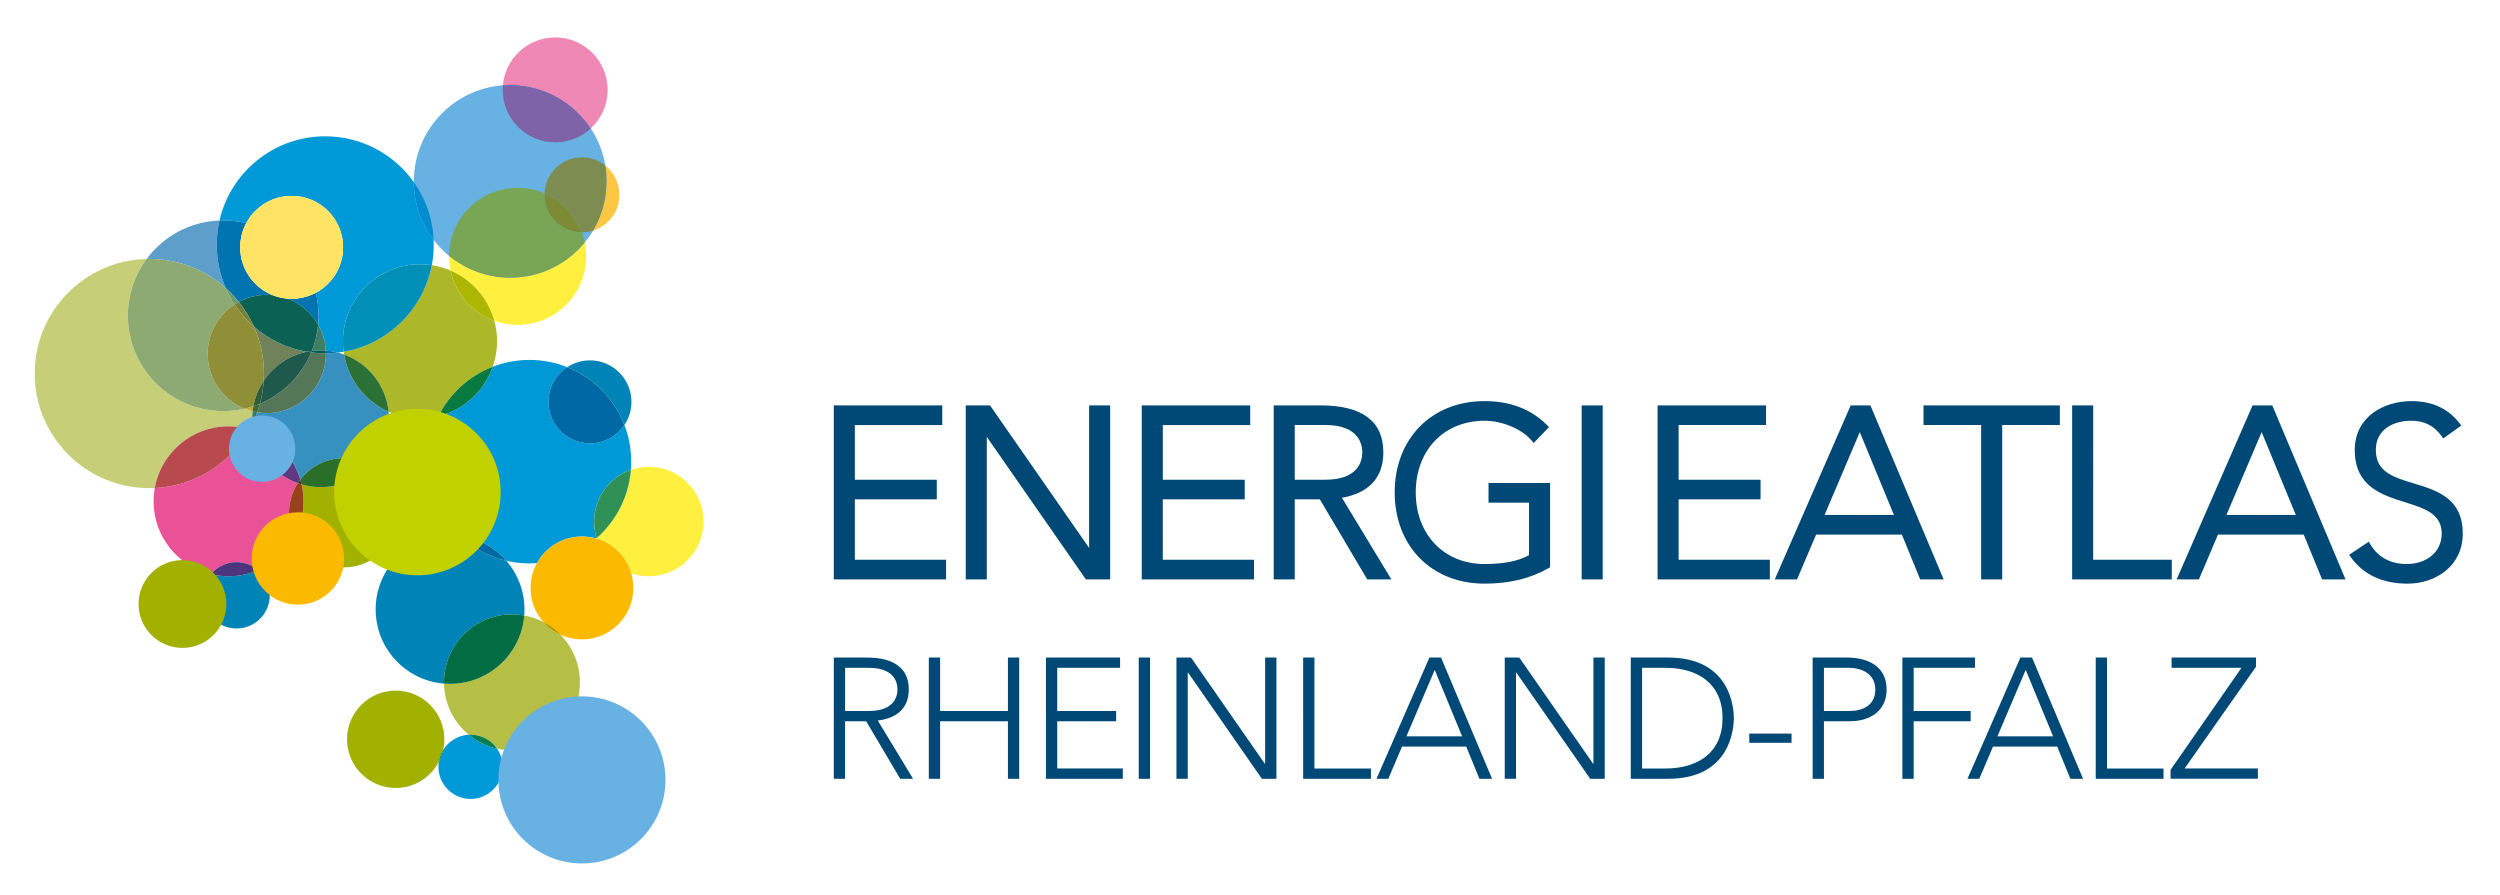 <svg version="1" xmlns="http://www.w3.org/2000/svg" viewBox="0 0 936 335"><path d="M320.058 186.955h30.675v-7.35h-30.675v-20.47h32.726v-7.35h-40.61v65.133h42.037v-7.352H320.06zm87.706 18.18l-37.09-53.35h-9.1v65.133h7.884v-53.354l37.09 53.354h9.1v-65.134h-7.884zm27.59-18.18h30.677v-7.35h-30.675v-20.47h32.727v-7.35H427.47v65.133h42.038v-7.352h-34.153zm82.573-17.586c0-11.67-7.898-17.586-23.472-17.586H476.87v65.134h7.885v-29.963h9.397l17.746 29.963h9.033l-18.51-30.553c10.155-1.76 15.507-7.61 15.507-16.996zm-7.885 0c0 3.077-1.345 10.235-13.803 10.235h-11.485v-20.472h11.484c12.458 0 13.802 7.16 13.802 10.236zm47.26 18.834h15.16v19.645c-4.088 2.265-9.402 3.322-16.657 3.322-15.162 0-25.75-11.03-25.75-26.82s10.588-26.823 25.75-26.823c6.664 0 14.103 3.147 17.69 7.483l.714.865 5.73-5.97-.683-.692c-5.905-5.997-13.796-9.038-23.452-9.038-19.805 0-33.637 14.052-33.637 34.172s13.832 34.172 33.637 34.172c9.32 0 17.184-1.91 24.04-5.84l.502-.288v-31.54h-23.045v7.35zm34.865-36.42h7.886v65.134h-7.886zm36.313 35.17h30.675v-7.35H628.48v-20.47h32.727v-7.35h-40.613v65.134h42.04v-7.352H628.48zm64.42-35.17l-28.426 65.134h8.34l7.135-16.766h32.106l6.866 16.766h8.776l-27.416-65.134h-7.38zm16.193 41.02h-25.976l13.188-31.01 12.788 31.01zm11.07-33.67h21.58v57.784h7.885v-57.784h21.58v-7.35h-51.044zm63.528-7.35h-7.885v65.134h37.313v-7.352H783.69zm59.67 0l-28.426 65.134h8.34l7.135-16.766h32.106l6.866 16.766h8.775l-27.415-65.134h-7.38zm16.193 41.02h-25.976l13.188-31.01 12.788 31.01zm44.167-11.816c-7.624-2.3-14.21-4.283-14.21-12.51 0-8.082 7.1-10.95 13.18-10.95 4.99 0 8.642 1.85 11.493 5.825l.584.813 6.73-4.84-.623-.818c-4.212-5.528-10.27-8.33-18.007-8.33-10.23 0-21.24 5.726-21.24 18.3 0 13.643 10.006 16.79 18.836 19.566 7.357 2.314 13.71 4.312 13.71 11.73 0 6.71-5.418 11.396-13.178 11.396-5.998 0-10.696-2.575-13.586-7.445l-.54-.907-7.353 4.9.6.842c4.72 6.61 11.894 9.96 21.323 9.96 10.246 0 20.618-6.437 20.618-18.744 0-13.26-9.742-16.197-18.338-18.788zm-591.547 65.2h11.923c3.59 0 16.153 0 16.153 11.925 0 8.652-6.603 11.025-11.603 11.666l13.205 21.794h-4.808l-12.756-21.54h-7.884v21.54h-4.23V246.19zm4.23 20.002h8.975c8.91 0 10.64-4.936 10.64-8.076 0-3.143-1.73-8.078-10.64-8.078h-8.974v16.154zm31.347-20h4.23v20h25.385v-20h4.23v45.384h-4.23v-21.54H351.98v21.54h-4.23V246.19zm43.853 0h27.756v3.845h-23.526v16.154h22.05v3.845h-22.05v17.693h24.55v3.846h-28.78V246.19zm34.744 0h4.23v45.384h-4.23V246.19zm14.115 0h5.45l27.627 39.743h.127V246.19h4.23v45.384h-5.448l-27.63-39.744h-.127v39.744h-4.23V246.19zm47.437 0h4.23v41.538h21.153v3.846h-25.385V246.19zm47.27 0h4.358l19.103 45.384h-4.743l-4.936-12.05h-24.037l-5.13 12.05h-4.422l19.81-45.385zm1.986 4.615l-10.577 24.87h20.833l-10.257-24.87zm26.22-4.616h5.448l27.628 39.743h.128V246.19h4.23v45.384h-5.448l-27.628-39.744h-.13v39.744h-4.23V246.19zm47.19 0h14.038c23.59 0 24.55 19.358 24.55 22.69 0 3.334-.96 22.693-24.55 22.693h-14.04V246.19zm4.23 41.538h8.718c12.05 0 21.41-5.834 21.41-18.848 0-13.012-9.36-18.846-21.41-18.846h-8.718v37.694zm40.13-13.078h15.833v3.46h-15.834v-3.46zm23.73-28.46h13.078c6.41 0 14.615 2.5 14.615 11.985 0 8.205-6.54 11.86-13.655 11.86h-9.808v21.538h-4.23V246.19zm4.232 20h9.616c4.808 0 9.615-2.05 9.615-8.014 0-5.832-5-8.14-9.873-8.14h-9.36v16.154zm29.36-20h27.18v3.845h-22.95v16.154h21.347v3.845h-21.347v21.54h-4.23v-45.386zm44.187 0h4.36l19.102 45.384h-4.744l-4.935-12.05H746.18l-5.13 12.05h-4.422l19.807-45.385zm1.987 4.615l-10.577 24.87h20.834l-10.258-24.87zm26.22-4.616h4.23v41.538h21.154v3.846H784.64V246.19zm28.014 42.05l26.538-38.205H813.04v-3.846h31.603v3.46l-26.73 38.078h27.436v3.846h-32.692v-3.334z" class="verbal-mark" fill="#004977"/><g class="figurative-mark"><path d="M157.247 156.656c-4.182 0-8.155-.89-11.74-2.49-1.005-9.91-7.66-18.15-16.695-21.448-.058-.34-.11-.68-.157-1.024 16.675-2.846 29.882-15.85 33.028-32.416 2.45.377 4.798 1.064 7.003 2.017 1.84 8.74 8.13 15.844 16.387 18.83.672 2.443 1.03 5.015 1.03 7.67 0 3.33-.564 6.53-1.602 9.508-8.868 3.43-16.134 10.084-20.357 18.524-2.21.542-4.52.83-6.896.83" fill="#ACB72A"/><path d="M227.123 67.912c0 19.933-16.16 36.09-36.092 36.09-19.93 0-36.09-16.157-36.09-36.09 0-19.932 16.16-36.09 36.09-36.09 19.934 0 36.093 16.158 36.093 36.09" fill="#67B1E3"/><path d="M222.063 86.35c3.213-5.395 5.06-11.702 5.06-18.438 0-2.022-.166-4.004-.486-5.936 3.22 2.572 5.282 6.532 5.282 10.972 0 6.297-4.146 11.624-9.857 13.403" fill="#FDC743"/><path d="M217.883 86.984h-.04c-2.463-6.578-7.55-11.876-13.984-14.62.306-7.48 6.467-13.45 14.023-13.45 3.31 0 6.354 1.145 8.754 3.062.32 1.932.486 3.914.486 5.936 0 6.736-1.847 13.043-5.06 18.44-1.32.41-2.724.632-4.18.632" fill="#7D8C51"/><path d="M126.513 132c-1.46-.38-2.974-.636-4.525-.752-.2-3.52-1.222-6.818-2.877-9.708.103-1.095.154-2.203.154-3.324 0-2.97-.362-5.853-1.045-8.61 6.08-3.236 10.223-9.638 10.223-17.008 0-10.63-8.618-19.248-19.25-19.248-7.367 0-13.77 4.14-17.004 10.222-2.76-.684-5.645-1.047-8.616-1.047-.468 0-.935.01-1.4.027 4.134-18.05 20.292-31.514 39.595-31.514 13.7 0 25.813 6.777 33.17 17.16.065 8.133 2.82 15.627 7.416 21.633.027.606.04 1.214.04 1.826 0 2.606-.245 5.152-.713 7.622-1.447-.224-2.928-.34-4.436-.34-15.936 0-28.853 12.92-28.853 28.857 0 1.322.09 2.624.26 3.9-.707.12-1.42.222-2.14.306" fill="#0099D7"/><path d="M128.655 131.694c-.172-1.275-.26-2.577-.26-3.9 0-15.936 12.916-28.855 28.852-28.855 1.508 0 2.99.114 4.436.338-3.146 16.565-16.353 29.57-33.028 32.416" fill="#008FB7"/><path d="M162.356 89.83c-4.597-6.005-7.35-13.5-7.415-21.632 4.368 6.162 7.06 13.594 7.416 21.633" fill="#008CD1"/><path d="M84.517 107.872c-7.592-6.796-17.617-10.93-28.61-10.93-.334 0-.668.005-1.002.013 6.245-8.408 16.098-13.972 27.27-14.403-.67 2.927-1.024 5.974-1.024 9.104 0 5.765 1.202 11.25 3.367 16.216" fill="#5D9ECA"/><path d="M119.11 121.54c-2.547-4.452-6.597-7.933-11.458-9.754.51.04 1.023.062 1.542.062 3.262 0 6.333-.812 9.025-2.242.682 2.758 1.044 5.64 1.044 8.61 0 1.12-.05 2.23-.153 3.324M89.4 113.024c-1.483-1.85-3.117-3.573-4.88-5.152-2.166-4.967-3.367-10.45-3.367-16.216 0-3.13.355-6.177 1.025-9.104.464-.018.93-.027 1.4-.027 2.97 0 5.855.363 8.614 1.047-1.433 2.692-2.244 5.764-2.244 9.026 0 8.122 5.03 15.07 12.147 17.896-.725-.07-1.462-.108-2.206-.108-3.795 0-7.368.955-10.49 2.638" fill="#0073B1"/><path d="M55.908 182.766C32.21 182.766 13 163.556 13 139.852c0-23.363 18.67-42.364 41.905-42.897-4.41 5.938-7.02 13.295-7.02 21.26 0 19.712 15.978 35.69 35.69 35.69 2.725 0 5.382-.307 7.933-.886.99.404 2.017.74 3.074 1-.097.906-.147 1.825-.147 2.757 0 .624.022 1.242.066 1.855-.344.708-.71 1.408-1.092 2.093-2.487-.72-5.117-1.108-7.837-1.108-13.806 0-25.286 9.968-27.63 23.1-.675.033-1.35.05-2.032.05" fill="#C7CE78"/><path d="M83.574 153.904c-19.71 0-35.69-15.977-35.69-35.688 0-7.966 2.61-15.323 7.02-21.26.335-.01.67-.013 1.004-.013 10.992 0 21.017 4.133 28.61 10.93.928 2.13 2.035 4.167 3.3 6.09-6.06 3.95-10.067 10.786-10.067 18.56 0 9.26 5.686 17.193 13.758 20.496-2.55.578-5.208.884-7.934.884" fill="#8CAA71"/><path d="M87.818 113.962c-1.265-1.922-2.372-3.958-3.3-6.09 1.763 1.58 3.397 3.303 4.88 5.152-.54.292-1.067.604-1.58.938" fill="#6F986F"/><path d="M116.757 131.382c1.227-3.09 2.036-6.397 2.354-9.842 1.656 2.89 2.678 6.19 2.878 9.708-.645-.05-1.295-.074-1.952-.074-1.11 0-2.205.07-3.28.208" fill="#3E7F64"/><path d="M98.732 142.575c.056-.9.085-1.81.085-2.723 0-6.272-1.346-12.23-3.764-17.6 5.503 4.81 12.313 8.158 19.83 9.44-6.714 1.374-12.473 5.375-16.15 10.883" fill="#6F825A"/><path d="M114.883 131.693c-7.517-1.283-14.327-4.63-19.83-9.44-1.496-3.323-3.402-6.42-5.655-9.23 3.12-1.682 6.694-2.637 10.49-2.637.743 0 1.48.037 2.205.108 1.743.693 3.61 1.137 5.56 1.292 4.86 1.82 8.91 5.302 11.458 9.754-.317 3.445-1.126 6.75-2.353 9.842-.632.08-1.257.185-1.874.31" fill="#0C6155"/><path d="M94.582 154.02c-1.057-.26-2.084-.596-3.074-1 1.14-.26 2.26-.573 3.356-.94-.118.64-.212 1.287-.282 1.94" fill="#C5AD2F"/><path d="M91.508 153.02c-8.072-3.304-13.757-11.237-13.757-20.497 0-7.774 4.008-14.61 10.068-18.56 2.03 3.08 4.467 5.87 7.235 8.29 2.418 5.37 3.764 11.327 3.764 17.6 0 .913-.03 1.822-.085 2.722-1.887 2.823-3.226 6.042-3.868 9.506-1.097.367-2.215.68-3.356.94" fill="#8E8F36"/><path d="M95.053 122.253c-2.767-2.42-5.206-5.21-7.235-8.29.513-.335 1.04-.647 1.58-.94 2.253 2.81 4.16 5.907 5.655 9.23" fill="#758139"/><path d="M78.98 214.98c-12.324-2.965-21.48-14.06-21.48-27.293 0-1.695.15-3.356.44-4.97 15.264-.71 28.446-9.4 35.468-21.993.473.138.94.287 1.403.448 1.59 9.183 8.07 16.688 16.663 19.737-2.066 3.194-3.265 7.002-3.265 11.09 0 3.23.75 6.284 2.082 9-2.987 5.536-7.78 9.953-13.59 12.465-2.177-1.882-5.015-3.02-8.12-3.02-3.866.002-7.32 1.767-9.6 4.535" fill="#EA5297"/><path d="M57.94 182.718c2.344-13.133 13.824-23.1 27.63-23.1 2.72 0 5.35.386 7.838 1.107-7.022 12.593-20.204 21.282-35.47 21.993" fill="#B8494D"/><path d="M88.58 235.31c-6.866 0-12.43-5.567-12.43-12.433 0-2.998 1.06-5.75 2.83-7.896 2.113.51 4.32.78 6.59.78 3.955 0 7.72-.818 11.13-2.294 2.64 2.278 4.31 5.65 4.31 9.41 0 6.866-5.564 12.433-12.43 12.433" fill="#0083B7"/><path d="M85.57 215.76c-2.27 0-4.477-.272-6.59-.78 2.28-2.768 5.734-4.532 9.6-4.532 3.105 0 5.943 1.137 8.12 3.02-3.41 1.473-7.175 2.29-11.13 2.29" fill="#4C357C"/><path d="M112.44 179.54c-2.6-8.584-9.198-15.43-17.63-18.367-.143-.834-.247-1.682-.31-2.54.674-1.383 1.274-2.802 1.8-4.262 1.167.19 2.366.29 3.587.29 12.226 0 22.137-9.912 22.137-22.137l-.002-.25c1.518-.01 3.017-.1 4.49-.272.782.204 1.55.444 2.3.718 1.65 9.607 8.05 17.59 16.694 21.448.086.858.13 1.73.13 2.61 0 6.74-2.604 12.873-6.862 17.445-2.983-1.7-6.435-2.67-10.115-2.67-6.606 0-12.48 3.13-16.22 7.99" fill="#3691C1"/><path d="M145.506 154.166c-8.644-3.857-15.043-11.84-16.694-21.448 9.035 3.297 15.69 11.537 16.694 21.448" fill="#2B7136"/><path d="M122.022 132.274c-.004-.345-.015-.686-.034-1.026 1.55.116 3.064.372 4.525.753-1.474.172-2.973.264-4.49.274" fill="#006DAB"/><path d="M94.5 158.632c-.043-.613-.065-1.23-.065-1.855 0-.932.05-1.85.147-2.757.564.14 1.136.256 1.717.35-.526 1.46-1.126 2.88-1.8 4.262" fill="#307B64"/><path d="M99.887 154.66c-1.22 0-2.42-.1-3.588-.29.376-1.048.714-2.12 1.01-3.205 8.67-3.617 15.605-10.555 19.22-19.225 1.716.22 3.463.335 5.24.335h.252l.002.248c0 12.225-9.91 22.137-22.137 22.137" fill="#547758"/><path d="M121.77 132.275c-1.777 0-3.524-.114-5.24-.335l.227-.558c1.074-.137 2.168-.208 3.28-.208.656 0 1.306.025 1.95.074.02.34.03.68.035 1.026h-.253" fill="#015D53"/><path d="M97.31 151.165c.753-2.763 1.237-5.635 1.422-8.59 3.678-5.508 9.437-9.51 16.15-10.882.545.093 1.096.176 1.648.247-3.615 8.67-10.55 15.608-19.22 19.225" fill="#1E594B"/><path d="M116.53 131.94c-.552-.07-1.103-.154-1.647-.247.617-.126 1.242-.23 1.874-.31l-.227.557" fill="#004B47"/><path d="M96.3 154.37c-.582-.094-1.154-.21-1.718-.35.07-.653.164-1.3.282-1.94.83-.275 1.646-.58 2.446-.915-.296 1.085-.634 2.157-1.01 3.206" fill="#406938"/><path d="M94.864 152.08c.642-3.463 1.98-6.682 3.868-9.505-.185 2.955-.67 5.827-1.422 8.59-.8.334-1.617.64-2.446.916" fill="#2D5D36"/><path d="M111.473 180.91c-8.592-3.05-15.073-10.555-16.662-19.737 8.432 2.938 15.03 9.783 17.63 18.367-.34.442-.663.9-.967 1.37" fill="#603880"/><path d="M198.234 210.947c-2.97 0-5.862-.34-8.637-.984-4.38-5.066-10.552-8.538-17.533-9.428-7.344-6.944-11.927-16.78-11.927-27.686 0-6.12 1.442-11.9 4.006-17.024 9.51-2.333 17.17-9.38 20.358-18.524 4.26-1.647 8.892-2.55 13.734-2.55 4.994 0 9.763.96 14.133 2.707-4.226 2.775-7.016 7.557-7.016 12.99 0 8.58 6.955 15.533 15.533 15.533 5.37 0 10.105-2.727 12.895-6.87 1.648 4.26 2.552 8.892 2.552 13.736 0 1.022-.04 2.033-.12 3.035-8.017 2.784-13.772 10.406-13.772 19.37 0 2.163.334 4.246.954 6.202l-.198.173c-1.687-.484-3.468-.742-5.31-.742-7.262 0-13.584 4.02-16.863 9.957-.92.068-1.85.102-2.786.102" fill="#0099D7"/><path d="M164.143 155.827c4.223-8.44 11.49-15.095 20.358-18.524-3.188 9.143-10.846 16.19-20.357 18.524" fill="#087A3F"/><path d="M233.778 159.113c-3.813-9.857-11.608-17.733-21.41-21.653 2.444-1.606 5.37-2.54 8.515-2.54 8.577 0 15.532 6.954 15.532 15.532 0 3.207-.972 6.186-2.637 8.66" fill="#0083B7"/><path d="M220.883 165.984c-8.578 0-15.532-6.954-15.532-15.532 0-5.434 2.79-10.216 7.017-12.992 9.803 3.92 17.598 11.796 21.41 21.653-2.79 4.144-7.523 6.87-12.894 6.87" fill="#0068A5"/><path d="M237.13 220.137c0 10.63-8.616 19.248-19.247 19.248s-19.248-8.617-19.248-19.248c0-10.63 8.617-19.248 19.248-19.248s19.248 8.617 19.248 19.247" fill="#FBBA00"/><path d="M128.66 212.45c-8.066 0-15.04-4.667-18.37-11.45 2.138-3.96 3.352-8.495 3.352-13.313 0-2.17-.246-4.28-.712-6.31 2.256.65 4.64 1 7.106 1 7.4 0 14.065-3.14 18.738-8.157 6.175 3.52 10.338 10.164 10.338 17.78 0 11.295-9.157 20.45-20.453 20.45" fill="#A2B000"/><path d="M110.29 201c-1.333-2.715-2.082-5.77-2.082-9 0-4.087 1.2-7.895 3.265-11.09.48.17.965.326 1.457.47.466 2.026.712 4.138.712 6.308 0 4.817-1.214 9.352-3.352 13.313" fill="#98411A"/><path d="M120.036 182.378c-2.465 0-4.85-.35-7.106-1-.143-.62-.306-1.233-.49-1.838 3.74-4.86 9.614-7.99 16.22-7.99 3.68 0 7.13.97 10.114 2.67-4.673 5.018-11.34 8.158-18.738 8.158" fill="#296F29"/><path d="M112.93 181.38c-.492-.144-.978-.3-1.457-.47.304-.47.627-.928.968-1.37.184.605.347 1.218.49 1.84" fill="#433221"/><path d="M166.238 255.943c-14.325-1.154-25.59-13.146-25.59-27.77 0-15.39 12.474-27.863 27.86-27.863 1.205 0 2.393.077 3.556.225 4.825 4.562 10.84 7.877 17.533 9.428 4.22 4.884 6.774 11.25 6.774 18.21 0 .76-.03 1.515-.09 2.26-1.493-.272-3.033-.415-4.605-.415-14.05 0-25.44 11.39-25.44 25.44l.003.485" fill="#0083B7"/><path d="M189.597 209.963c-6.692-1.55-12.708-4.865-17.533-9.428 6.98.89 13.154 4.36 17.533 9.428" fill="#0068A5"/><path d="M191.675 280.898c-1.915 0-3.78-.21-5.575-.613-2.168-3.154-5.804-5.225-9.923-5.225-.233 0-.466.006-.697.018-5.532-4.568-9.098-11.432-9.242-19.135.75.062 1.507.092 2.27.092 14.628 0 26.623-11.27 27.773-25.602 2.56.467 4.986 1.318 7.216 2.492 1.75 1.965 3.896 3.57 6.314 4.69 4.518 4.59 7.305 10.892 7.305 17.84 0 14.053-11.39 25.443-25.44 25.443" fill="#B5BE45"/><path d="M209.81 237.615c-2.418-1.12-4.565-2.725-6.314-4.69 2.345 1.23 4.472 2.82 6.314 4.69" fill="#B1950A"/><path d="M168.51 256.035c-.765 0-1.523-.03-2.272-.092l-.004-.486c0-14.05 11.39-25.44 25.44-25.44 1.573 0 3.113.144 4.607.417-1.15 14.33-13.144 25.6-27.77 25.6" fill="#026C43"/><path d="M176.177 299.12c-6.643 0-12.03-5.386-12.03-12.03 0-.62.047-1.23.138-1.824.736-1.398 1.295-2.904 1.65-4.486 2.003-3.248 5.508-5.47 9.545-5.7 3.03 2.503 6.65 4.32 10.62 5.206 1.33 1.936 2.108 4.28 2.108 6.805 0 6.644-5.387 12.03-12.03 12.03" fill="#0099D7"/><path d="M186.1 280.285c-3.97-.887-7.59-2.703-10.62-5.207.23-.012.464-.018.697-.018 4.12 0 7.755 2.07 9.923 5.225" fill="#057D4D"/><path d="M148.15 295.012c-10.065 0-18.223-8.158-18.223-18.223s8.158-18.224 18.223-18.224c10.064 0 18.222 8.158 18.222 18.223 0 1.368-.152 2.704-.438 3.99-.83 1.34-1.402 2.86-1.65 4.485-3.05 5.795-9.13 9.747-16.134 9.747" fill="#A2B000"/><path d="M164.285 285.266c.246-1.625.82-3.145 1.65-4.486-.355 1.58-.914 3.087-1.65 4.486" fill="#057731"/><path d="M128.827 209.102c0 9.55-7.742 17.293-17.292 17.293s-17.292-7.742-17.292-17.293c0-9.55 7.74-17.29 17.292-17.29 9.55 0 17.292 7.74 17.292 17.29z" fill="#FBBA00"/><path d="M221.192 48.082c-6.454-9.797-17.552-16.26-30.16-16.26-.925 0-1.842.034-2.75.102C189.158 21.88 197.588 14 207.86 14c10.852 0 19.65 8.797 19.65 19.65 0 5.705-2.433 10.842-6.316 14.432" fill="#F088B6"/><path d="M207.858 53.3c-10.852 0-19.65-8.8-19.65-19.65 0-.582.025-1.157.075-1.726.907-.068 1.824-.103 2.748-.103 12.61 0 23.708 6.465 30.162 16.262-3.504 3.238-8.188 5.217-13.334 5.217" fill="#7E63A8"/><path d="M187.452 184.227c0 17.21-13.954 31.166-31.167 31.166-17.21 0-31.163-13.955-31.163-31.166 0-17.214 13.953-31.166 31.163-31.166 17.213 0 31.167 13.953 31.167 31.167z" fill="#C1D100"/><path d="M128.443 92.598c0 10.63-8.618 19.25-19.25 19.25-10.63 0-19.247-8.62-19.247-19.25s8.618-19.248 19.248-19.248 19.25 8.618 19.25 19.248" fill="#FFF48C"/><path d="M109.194 111.847c-.52 0-1.033-.02-1.542-.062-1.95-.155-3.816-.6-5.56-1.292-7.115-2.826-12.146-9.774-12.146-17.896 0-10.63 8.618-19.248 19.248-19.248s19.25 8.617 19.25 19.247c0 10.632-8.62 19.25-19.25 19.25" fill="#FFE365"/><path d="M84.747 226.135c0 9.082-7.36 16.44-16.442 16.44-9.08 0-16.442-7.358-16.442-16.44 0-9.08 7.362-16.44 16.442-16.44 9.08-.002 16.442 7.36 16.442 16.44z" fill="#A2B100"/><path d="M249.16 291.994c0 17.275-14.002 31.28-31.277 31.28s-31.278-14.005-31.278-31.28c0-17.273 14.003-31.277 31.278-31.277s31.278 14.004 31.278 31.277zM110.573 167.99c0 6.864-5.565 12.43-12.43 12.43-6.867 0-12.432-5.566-12.432-12.43 0-6.867 5.565-12.433 12.43-12.433 6.867 0 12.432 5.566 12.432 12.432z" fill="#67B1E3"/><path d="M193.8 121.647c-3.064 0-6.002-.537-8.727-1.522-2.33-8.477-8.432-15.392-16.387-18.83-.36-1.714-.55-3.49-.55-5.312v-.17c6.23 5.118 14.204 8.19 22.895 8.19 11.248 0 21.292-5.143 27.91-13.206.344 1.674.525 3.41.525 5.186 0 14.173-11.49 25.664-25.665 25.664" fill="#FFF03F"/><path d="M185.073 120.125c-8.258-2.986-14.547-10.09-16.387-18.83 7.955 3.438 14.056 10.353 16.387 18.83" fill="#ADB702"/><path d="M191.03 104.003c-8.69 0-16.664-3.072-22.894-8.19.09-14.097 11.546-25.495 25.664-25.495 3.57 0 6.97.73 10.06 2.046l-.013.584c0 7.74 6.263 14.015 13.996 14.036.46 1.23.83 2.502 1.098 3.813-6.618 8.063-16.662 13.206-27.91 13.206" fill="#79A654"/><path d="M217.843 86.984c-7.733-.02-13.996-6.297-13.996-14.036l.012-.584c6.434 2.744 11.52 8.042 13.983 14.62" fill="#7E8B35"/><path d="M242.938 215.757c-2.307 0-4.524-.38-6.593-1.083-1.83-6.193-6.694-11.088-12.87-12.96l-.083-.256c7.22-6.354 12.016-15.403 12.818-25.572 2.108-.73 4.37-1.13 6.728-1.13 11.322 0 20.5 9.18 20.5 20.5 0 11.323-9.178 20.5-20.5 20.5" fill="#FFF03F"/><path d="M223.392 201.458c-.62-1.956-.954-4.04-.954-6.2 0-8.966 5.755-16.588 13.772-19.372-.802 10.17-5.598 19.218-12.818 25.572" fill="#309157"/><path d="M236.345 214.674c-6.064-2.06-10.853-6.877-12.87-12.96 6.176 1.872 11.04 6.766 12.87 12.96" fill="#FBB900"/></g></svg>